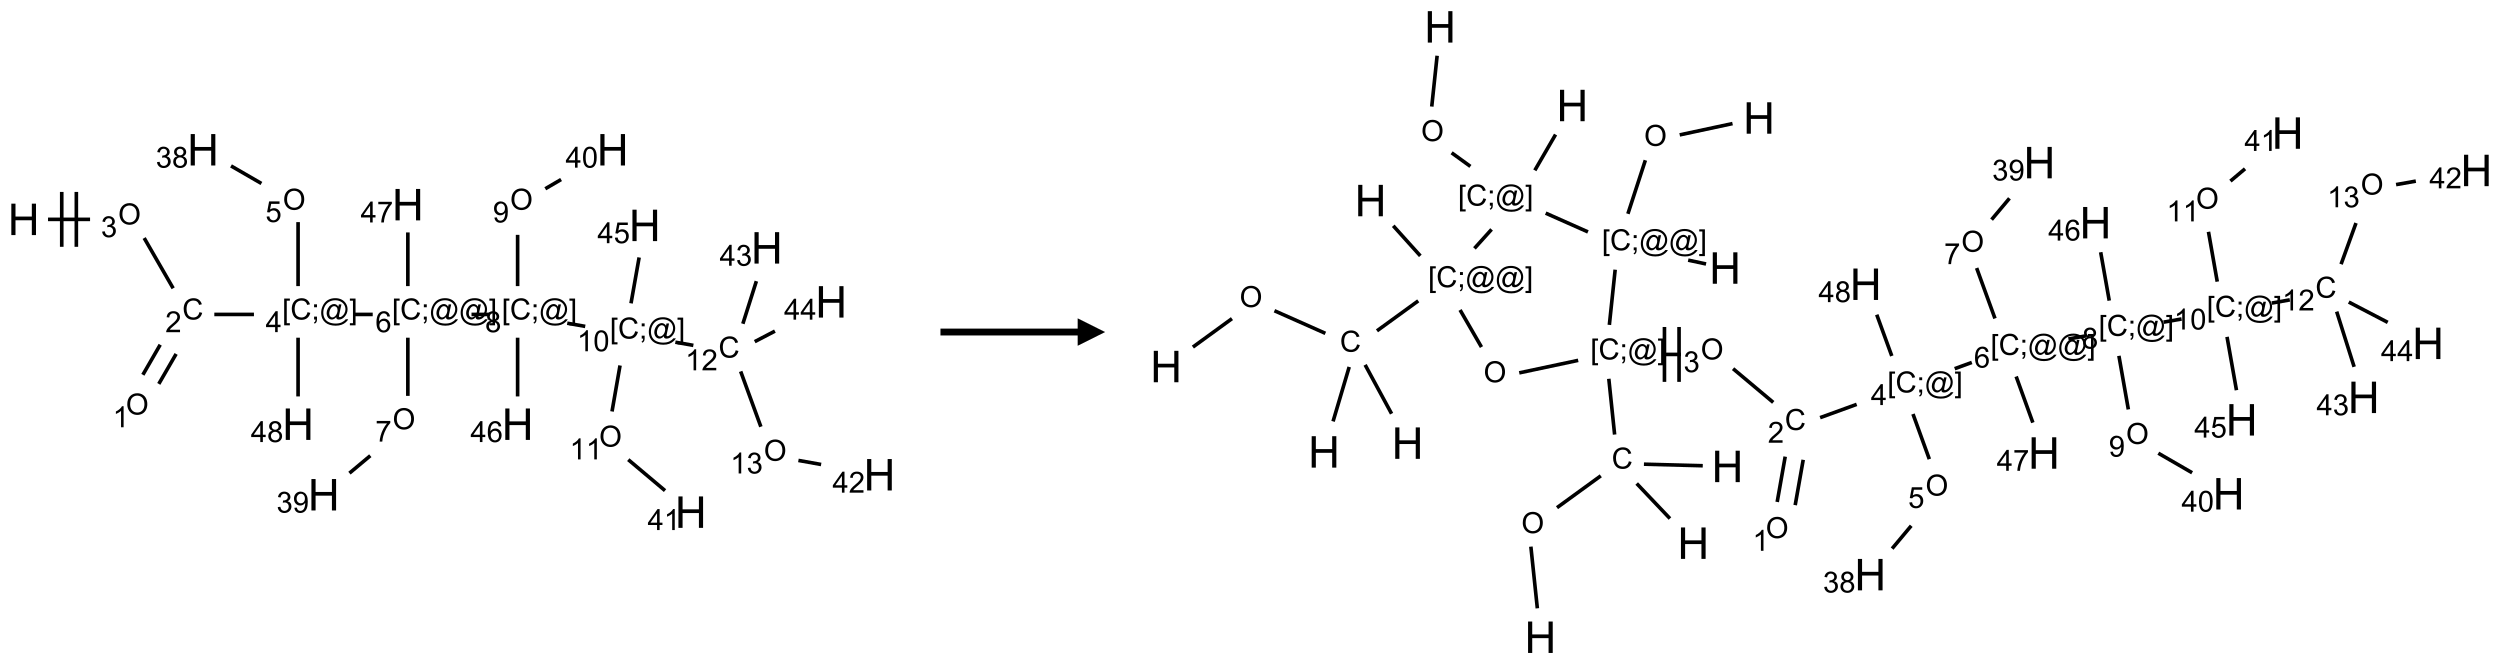 <?xml version="1.0" encoding="UTF-8"?>
<svg xmlns="http://www.w3.org/2000/svg" xmlns:xlink="http://www.w3.org/1999/xlink" width="911" height="242" viewBox="0 0 911 242">
<defs>
<g>
<g id="glyph-0-0">
<path d="M 2 0 L 2 -10 L 10 -10 L 10 0 Z M 2.25 -0.25 L 9.75 -0.25 L 9.75 -9.75 L 2.25 -9.75 Z M 2.25 -0.25 "/>
</g>
<g id="glyph-0-1">
<path d="M 1.281 0 L 1.281 -11.453 L 2.797 -11.453 L 2.797 -6.75 L 8.75 -6.75 L 8.75 -11.453 L 10.266 -11.453 L 10.266 0 L 8.75 0 L 8.75 -5.398 L 2.797 -5.398 L 2.797 0 Z M 1.281 0 "/>
</g>
<g id="glyph-1-0">
<path d="M 1.332 0 L 1.332 -6.668 L 6.668 -6.668 L 6.668 0 Z M 1.5 -0.168 L 6.5 -0.168 L 6.5 -6.5 L 1.5 -6.5 Z M 1.5 -0.168 "/>
</g>
<g id="glyph-1-1">
<path d="M 0.516 -3.719 C 0.516 -4.984 0.855 -5.977 1.535 -6.695 C 2.215 -7.414 3.094 -7.77 4.172 -7.77 C 4.875 -7.77 5.512 -7.602 6.078 -7.266 C 6.645 -6.93 7.074 -6.461 7.371 -5.855 C 7.668 -5.254 7.816 -4.57 7.816 -3.809 C 7.816 -3.035 7.66 -2.34 7.348 -1.73 C 7.035 -1.117 6.594 -0.656 6.02 -0.34 C 5.449 -0.027 4.828 0.129 4.168 0.129 C 3.449 0.129 2.805 -0.043 2.238 -0.391 C 1.672 -0.738 1.246 -1.211 0.953 -1.812 C 0.66 -2.414 0.516 -3.047 0.516 -3.719 Z M 1.559 -3.703 C 1.559 -2.781 1.805 -2.059 2.301 -1.527 C 2.793 -1 3.414 -0.734 4.16 -0.734 C 4.922 -0.734 5.547 -1 6.039 -1.535 C 6.531 -2.07 6.777 -2.828 6.777 -3.812 C 6.777 -4.434 6.672 -4.977 6.461 -5.441 C 6.25 -5.902 5.945 -6.262 5.539 -6.52 C 5.133 -6.773 4.68 -6.902 4.176 -6.902 C 3.461 -6.902 2.848 -6.656 2.332 -6.164 C 1.816 -5.672 1.559 -4.852 1.559 -3.703 Z M 1.559 -3.703 "/>
</g>
<g id="glyph-1-2">
<path d="M 0.449 -2.016 L 1.387 -2.141 C 1.492 -1.609 1.676 -1.227 1.934 -0.992 C 2.191 -0.758 2.508 -0.641 2.879 -0.641 C 3.32 -0.641 3.695 -0.793 3.996 -1.098 C 4.301 -1.402 4.453 -1.781 4.453 -2.234 C 4.453 -2.664 4.312 -3.02 4.031 -3.301 C 3.75 -3.578 3.391 -3.719 2.957 -3.719 C 2.781 -3.719 2.562 -3.684 2.297 -3.613 L 2.402 -4.438 C 2.465 -4.43 2.516 -4.426 2.551 -4.426 C 2.949 -4.426 3.312 -4.531 3.629 -4.738 C 3.949 -4.949 4.109 -5.27 4.109 -5.703 C 4.109 -6.047 3.992 -6.332 3.762 -6.559 C 3.527 -6.785 3.227 -6.895 2.859 -6.895 C 2.496 -6.895 2.191 -6.781 1.949 -6.551 C 1.707 -6.324 1.547 -5.98 1.48 -5.52 L 0.543 -5.688 C 0.656 -6.316 0.918 -6.805 1.324 -7.148 C 1.73 -7.492 2.234 -7.668 2.84 -7.668 C 3.254 -7.668 3.641 -7.578 3.988 -7.398 C 4.34 -7.219 4.609 -6.977 4.793 -6.668 C 4.98 -6.359 5.074 -6.031 5.074 -5.684 C 5.074 -5.352 4.984 -5.051 4.809 -4.781 C 4.629 -4.512 4.367 -4.297 4.02 -4.137 C 4.473 -4.031 4.824 -3.816 5.074 -3.488 C 5.324 -3.16 5.449 -2.75 5.449 -2.254 C 5.449 -1.59 5.203 -1.023 4.719 -0.559 C 4.234 -0.098 3.617 0.137 2.875 0.137 C 2.203 0.137 1.648 -0.062 1.207 -0.465 C 0.762 -0.863 0.512 -1.379 0.449 -2.016 Z M 0.449 -2.016 "/>
</g>
<g id="glyph-1-3">
<path d="M 6.27 -2.676 L 7.281 -2.422 C 7.07 -1.594 6.688 -0.961 6.137 -0.523 C 5.586 -0.086 4.914 0.129 4.121 0.129 C 3.297 0.129 2.629 -0.039 2.113 -0.371 C 1.598 -0.707 1.203 -1.191 0.934 -1.828 C 0.664 -2.465 0.531 -3.145 0.531 -3.875 C 0.531 -4.672 0.684 -5.363 0.988 -5.957 C 1.293 -6.547 1.723 -6.996 2.285 -7.305 C 2.844 -7.613 3.461 -7.766 4.137 -7.766 C 4.898 -7.766 5.543 -7.57 6.062 -7.184 C 6.582 -6.793 6.945 -6.246 7.152 -5.543 L 6.156 -5.309 C 5.98 -5.863 5.723 -6.266 5.387 -6.52 C 5.051 -6.773 4.625 -6.902 4.113 -6.902 C 3.527 -6.902 3.039 -6.762 2.645 -6.48 C 2.25 -6.199 1.973 -5.82 1.812 -5.348 C 1.652 -4.871 1.574 -4.383 1.574 -3.879 C 1.574 -3.23 1.668 -2.664 1.855 -2.18 C 2.047 -1.695 2.34 -1.332 2.738 -1.094 C 3.137 -0.855 3.57 -0.734 4.035 -0.734 C 4.602 -0.734 5.082 -0.898 5.473 -1.223 C 5.867 -1.551 6.133 -2.035 6.27 -2.676 Z M 6.27 -2.676 "/>
</g>
<g id="glyph-1-4">
<path d="M 5.371 -0.902 L 5.371 0 L 0.324 0 C 0.316 -0.227 0.352 -0.441 0.434 -0.652 C 0.562 -0.996 0.766 -1.332 1.051 -1.668 C 1.332 -2 1.742 -2.387 2.277 -2.824 C 3.105 -3.504 3.668 -4.043 3.957 -4.441 C 4.25 -4.84 4.395 -5.215 4.395 -5.566 C 4.395 -5.938 4.262 -6.254 3.996 -6.508 C 3.73 -6.762 3.387 -6.891 2.957 -6.891 C 2.508 -6.891 2.145 -6.754 1.875 -6.484 C 1.605 -6.215 1.469 -5.84 1.465 -5.359 L 0.5 -5.457 C 0.566 -6.176 0.812 -6.727 1.246 -7.102 C 1.676 -7.477 2.254 -7.668 2.98 -7.668 C 3.711 -7.668 4.293 -7.465 4.719 -7.059 C 5.145 -6.652 5.359 -6.148 5.359 -5.547 C 5.359 -5.242 5.297 -4.941 5.172 -4.645 C 5.047 -4.352 4.84 -4.039 4.551 -3.715 C 4.262 -3.387 3.777 -2.938 3.105 -2.371 C 2.543 -1.898 2.18 -1.578 2.02 -1.41 C 1.859 -1.242 1.73 -1.07 1.625 -0.902 Z M 5.371 -0.902 "/>
</g>
<g id="glyph-1-5">
<path d="M 3.973 0 L 3.035 0 L 3.035 -5.973 C 2.809 -5.758 2.516 -5.543 2.148 -5.328 C 1.781 -5.113 1.453 -4.953 1.16 -4.844 L 1.16 -5.75 C 1.684 -5.996 2.145 -6.297 2.535 -6.645 C 2.93 -6.996 3.207 -7.336 3.371 -7.668 L 3.973 -7.668 Z M 3.973 0 "/>
</g>
<g id="glyph-1-6">
<path d="M 0.723 2.121 L 0.723 -7.637 L 2.793 -7.637 L 2.793 -6.859 L 1.66 -6.859 L 1.66 1.344 L 2.793 1.344 L 2.793 2.121 Z M 0.723 2.121 "/>
</g>
<g id="glyph-1-7">
<path d="M 0.949 -4.465 L 0.949 -5.531 L 2.016 -5.531 L 2.016 -4.465 Z M 0.949 0 L 0.949 -1.066 L 2.016 -1.066 L 2.016 0 C 2.016 0.391 1.945 0.711 1.809 0.949 C 1.668 1.191 1.449 1.379 1.145 1.512 L 0.887 1.109 C 1.082 1.023 1.23 0.895 1.324 0.727 C 1.418 0.559 1.469 0.316 1.48 0 Z M 0.949 0 "/>
</g>
<g id="glyph-1-8">
<path d="M 6.047 -0.848 C 5.82 -0.59 5.57 -0.379 5.289 -0.223 C 5.008 -0.062 4.73 0.016 4.449 0.016 C 4.141 0.016 3.84 -0.074 3.547 -0.254 C 3.254 -0.434 3.02 -0.715 2.836 -1.09 C 2.652 -1.465 2.562 -1.875 2.562 -2.324 C 2.562 -2.875 2.703 -3.43 2.988 -3.98 C 3.27 -4.535 3.621 -4.953 4.043 -5.23 C 4.461 -5.508 4.871 -5.645 5.266 -5.645 C 5.566 -5.645 5.855 -5.566 6.129 -5.41 C 6.402 -5.25 6.641 -5.012 6.84 -4.688 L 7.016 -5.496 L 7.949 -5.496 L 7.199 -2 C 7.094 -1.516 7.043 -1.246 7.043 -1.191 C 7.043 -1.098 7.078 -1.02 7.148 -0.949 C 7.219 -0.883 7.305 -0.848 7.406 -0.848 C 7.59 -0.848 7.832 -0.953 8.129 -1.168 C 8.527 -1.445 8.84 -1.816 9.07 -2.285 C 9.301 -2.75 9.418 -3.234 9.418 -3.73 C 9.418 -4.309 9.27 -4.852 8.973 -5.355 C 8.676 -5.859 8.23 -6.262 7.645 -6.562 C 7.055 -6.863 6.406 -7.016 5.691 -7.016 C 4.879 -7.016 4.137 -6.824 3.465 -6.445 C 2.793 -6.066 2.273 -5.52 1.902 -4.809 C 1.535 -4.098 1.348 -3.34 1.348 -2.527 C 1.348 -1.676 1.535 -0.941 1.902 -0.328 C 2.273 0.285 2.809 0.742 3.508 1.035 C 4.207 1.328 4.984 1.473 5.832 1.473 C 6.742 1.473 7.504 1.32 8.121 1.016 C 8.734 0.711 9.195 0.34 9.5 -0.098 L 10.441 -0.098 C 10.266 0.266 9.961 0.637 9.531 1.016 C 9.102 1.395 8.59 1.695 7.996 1.914 C 7.402 2.133 6.688 2.246 5.848 2.246 C 5.078 2.246 4.367 2.145 3.715 1.949 C 3.066 1.75 2.512 1.453 2.051 1.055 C 1.594 0.656 1.25 0.199 1.016 -0.316 C 0.723 -0.973 0.578 -1.684 0.578 -2.441 C 0.578 -3.289 0.75 -4.098 1.098 -4.863 C 1.523 -5.805 2.125 -6.527 2.902 -7.027 C 3.684 -7.527 4.629 -7.777 5.738 -7.777 C 6.602 -7.777 7.375 -7.602 8.059 -7.246 C 8.746 -6.895 9.285 -6.371 9.684 -5.672 C 10.02 -5.07 10.188 -4.418 10.188 -3.715 C 10.188 -2.707 9.832 -1.812 9.125 -1.031 C 8.492 -0.328 7.801 0.02 7.051 0.02 C 6.812 0.02 6.617 -0.016 6.473 -0.09 C 6.324 -0.16 6.215 -0.266 6.145 -0.402 C 6.102 -0.488 6.066 -0.637 6.047 -0.848 Z M 3.527 -2.262 C 3.527 -1.785 3.641 -1.414 3.863 -1.152 C 4.09 -0.887 4.348 -0.754 4.641 -0.754 C 4.836 -0.754 5.039 -0.812 5.254 -0.93 C 5.469 -1.047 5.676 -1.219 5.871 -1.449 C 6.066 -1.676 6.23 -1.969 6.355 -2.32 C 6.48 -2.672 6.543 -3.027 6.543 -3.379 C 6.543 -3.852 6.426 -4.219 6.191 -4.48 C 5.957 -4.738 5.672 -4.871 5.332 -4.871 C 5.109 -4.871 4.902 -4.812 4.707 -4.699 C 4.512 -4.586 4.32 -4.406 4.137 -4.156 C 3.953 -3.906 3.805 -3.602 3.691 -3.246 C 3.582 -2.887 3.527 -2.559 3.527 -2.262 Z M 3.527 -2.262 "/>
</g>
<g id="glyph-1-9">
<path d="M 2.27 2.121 L 0.203 2.121 L 0.203 1.344 L 1.332 1.344 L 1.332 -6.859 L 0.203 -6.859 L 0.203 -7.637 L 2.27 -7.637 Z M 2.27 2.121 "/>
</g>
<g id="glyph-1-10">
<path d="M 3.449 0 L 3.449 -1.828 L 0.137 -1.828 L 0.137 -2.688 L 3.621 -7.637 L 4.387 -7.637 L 4.387 -2.688 L 5.418 -2.688 L 5.418 -1.828 L 4.387 -1.828 L 4.387 0 Z M 3.449 -2.688 L 3.449 -6.129 L 1.059 -2.688 Z M 3.449 -2.688 "/>
</g>
<g id="glyph-1-11">
<path d="M 0.441 -2 L 1.426 -2.082 C 1.5 -1.605 1.668 -1.242 1.934 -1.004 C 2.199 -0.762 2.52 -0.641 2.895 -0.641 C 3.348 -0.641 3.73 -0.812 4.043 -1.152 C 4.355 -1.492 4.512 -1.941 4.512 -2.504 C 4.512 -3.039 4.359 -3.461 4.059 -3.77 C 3.758 -4.078 3.367 -4.234 2.879 -4.234 C 2.578 -4.234 2.305 -4.164 2.062 -4.027 C 1.82 -3.891 1.629 -3.715 1.488 -3.496 L 0.609 -3.609 L 1.348 -7.531 L 5.145 -7.531 L 5.145 -6.637 L 2.098 -6.637 L 1.688 -4.582 C 2.145 -4.902 2.625 -5.062 3.129 -5.062 C 3.797 -5.062 4.359 -4.832 4.816 -4.371 C 5.277 -3.91 5.504 -3.312 5.504 -2.59 C 5.504 -1.898 5.305 -1.301 4.902 -0.797 C 4.41 -0.18 3.742 0.129 2.895 0.129 C 2.199 0.129 1.633 -0.062 1.195 -0.453 C 0.758 -0.844 0.504 -1.359 0.441 -2 Z M 0.441 -2 "/>
</g>
<g id="glyph-1-12">
<path d="M 1.887 -4.141 C 1.496 -4.281 1.207 -4.484 1.02 -4.75 C 0.832 -5.016 0.738 -5.328 0.738 -5.699 C 0.738 -6.254 0.938 -6.719 1.34 -7.098 C 1.738 -7.477 2.27 -7.668 2.934 -7.668 C 3.598 -7.668 4.137 -7.473 4.543 -7.086 C 4.949 -6.699 5.152 -6.227 5.152 -5.672 C 5.152 -5.316 5.059 -5.008 4.871 -4.746 C 4.688 -4.484 4.406 -4.281 4.027 -4.141 C 4.496 -3.988 4.852 -3.742 5.098 -3.402 C 5.34 -3.062 5.465 -2.656 5.465 -2.184 C 5.465 -1.531 5.234 -0.98 4.77 -0.535 C 4.309 -0.09 3.703 0.129 2.949 0.129 C 2.195 0.129 1.586 -0.094 1.125 -0.539 C 0.664 -0.984 0.434 -1.543 0.434 -2.207 C 0.434 -2.703 0.559 -3.121 0.809 -3.457 C 1.062 -3.793 1.422 -4.02 1.887 -4.141 Z M 1.699 -5.73 C 1.699 -5.367 1.812 -5.074 2.047 -4.844 C 2.281 -4.613 2.582 -4.5 2.953 -4.5 C 3.312 -4.5 3.609 -4.613 3.84 -4.84 C 4.07 -5.066 4.188 -5.348 4.188 -5.676 C 4.188 -6.02 4.07 -6.309 3.832 -6.543 C 3.594 -6.777 3.297 -6.895 2.941 -6.895 C 2.586 -6.895 2.289 -6.781 2.051 -6.551 C 1.816 -6.324 1.699 -6.047 1.699 -5.73 Z M 1.395 -2.203 C 1.395 -1.938 1.461 -1.676 1.586 -1.426 C 1.711 -1.176 1.902 -0.984 2.152 -0.848 C 2.402 -0.711 2.672 -0.641 2.957 -0.641 C 3.406 -0.641 3.777 -0.785 4.066 -1.074 C 4.359 -1.363 4.504 -1.727 4.504 -2.172 C 4.504 -2.625 4.355 -2.996 4.055 -3.293 C 3.754 -3.586 3.379 -3.734 2.926 -3.734 C 2.484 -3.734 2.121 -3.59 1.832 -3.297 C 1.543 -3.004 1.395 -2.641 1.395 -2.203 Z M 1.395 -2.203 "/>
</g>
<g id="glyph-1-13">
<path d="M 5.309 -5.766 L 4.375 -5.691 C 4.293 -6.059 4.172 -6.328 4.02 -6.496 C 3.766 -6.762 3.453 -6.895 3.082 -6.895 C 2.785 -6.895 2.523 -6.812 2.297 -6.645 C 2 -6.43 1.77 -6.117 1.598 -5.703 C 1.43 -5.289 1.34 -4.703 1.332 -3.938 C 1.559 -4.281 1.836 -4.535 2.16 -4.703 C 2.488 -4.871 2.828 -4.953 3.188 -4.953 C 3.812 -4.953 4.344 -4.723 4.785 -4.262 C 5.223 -3.801 5.441 -3.207 5.441 -2.48 C 5.441 -2 5.34 -1.555 5.133 -1.145 C 4.926 -0.73 4.641 -0.418 4.281 -0.199 C 3.922 0.02 3.512 0.129 3.051 0.129 C 2.27 0.129 1.633 -0.156 1.141 -0.73 C 0.648 -1.305 0.402 -2.254 0.402 -3.574 C 0.402 -5.051 0.672 -6.121 1.219 -6.793 C 1.695 -7.375 2.336 -7.668 3.141 -7.668 C 3.742 -7.668 4.234 -7.5 4.617 -7.16 C 5 -6.824 5.23 -6.359 5.309 -5.766 Z M 1.48 -2.473 C 1.48 -2.152 1.547 -1.844 1.684 -1.547 C 1.82 -1.25 2.016 -1.027 2.262 -0.871 C 2.508 -0.719 2.766 -0.641 3.035 -0.641 C 3.434 -0.641 3.773 -0.801 4.059 -1.121 C 4.344 -1.441 4.484 -1.875 4.484 -2.422 C 4.484 -2.949 4.344 -3.367 4.062 -3.668 C 3.781 -3.973 3.426 -4.125 3 -4.125 C 2.578 -4.125 2.219 -3.973 1.922 -3.668 C 1.625 -3.363 1.48 -2.969 1.48 -2.473 Z M 1.48 -2.473 "/>
</g>
<g id="glyph-1-14">
<path d="M 0.504 -6.637 L 0.504 -7.535 L 5.449 -7.535 L 5.449 -6.809 C 4.961 -6.289 4.48 -5.602 4.004 -4.746 C 3.527 -3.887 3.156 -3.004 2.895 -2.098 C 2.707 -1.461 2.59 -0.762 2.535 0 L 1.574 0 C 1.582 -0.602 1.703 -1.328 1.926 -2.176 C 2.152 -3.027 2.477 -3.848 2.898 -4.637 C 3.32 -5.426 3.77 -6.094 4.246 -6.637 Z M 0.504 -6.637 "/>
</g>
<g id="glyph-1-15">
<path d="M 0.582 -1.766 L 1.484 -1.848 C 1.562 -1.426 1.707 -1.117 1.922 -0.926 C 2.137 -0.734 2.414 -0.641 2.75 -0.641 C 3.039 -0.641 3.289 -0.707 3.508 -0.84 C 3.727 -0.973 3.902 -1.148 4.043 -1.367 C 4.18 -1.586 4.297 -1.887 4.391 -2.262 C 4.484 -2.637 4.531 -3.016 4.531 -3.406 C 4.531 -3.449 4.531 -3.512 4.527 -3.594 C 4.34 -3.297 4.082 -3.055 3.758 -2.867 C 3.434 -2.68 3.082 -2.59 2.703 -2.59 C 2.07 -2.59 1.535 -2.816 1.098 -3.277 C 0.66 -3.734 0.441 -4.34 0.441 -5.09 C 0.441 -5.863 0.672 -6.484 1.129 -6.957 C 1.586 -7.43 2.156 -7.668 2.844 -7.668 C 3.34 -7.668 3.793 -7.531 4.207 -7.266 C 4.617 -7 4.93 -6.617 5.145 -6.121 C 5.355 -5.629 5.465 -4.91 5.465 -3.973 C 5.465 -2.996 5.359 -2.223 5.145 -1.645 C 4.934 -1.066 4.617 -0.625 4.199 -0.324 C 3.781 -0.02 3.293 0.129 2.73 0.129 C 2.133 0.129 1.645 -0.035 1.266 -0.367 C 0.887 -0.699 0.66 -1.164 0.582 -1.766 Z M 4.422 -5.137 C 4.422 -5.676 4.277 -6.102 3.992 -6.418 C 3.707 -6.734 3.359 -6.891 2.957 -6.891 C 2.543 -6.891 2.18 -6.719 1.871 -6.379 C 1.562 -6.039 1.406 -5.598 1.406 -5.059 C 1.406 -4.57 1.555 -4.176 1.848 -3.871 C 2.141 -3.566 2.5 -3.418 2.934 -3.418 C 3.367 -3.418 3.723 -3.57 4.004 -3.871 C 4.281 -4.176 4.422 -4.598 4.422 -5.137 Z M 4.422 -5.137 "/>
</g>
<g id="glyph-1-16">
<path d="M 0.441 -3.766 C 0.441 -4.668 0.535 -5.395 0.723 -5.945 C 0.906 -6.496 1.184 -6.922 1.551 -7.219 C 1.918 -7.516 2.375 -7.668 2.934 -7.668 C 3.344 -7.668 3.703 -7.586 4.012 -7.418 C 4.32 -7.254 4.574 -7.016 4.777 -6.707 C 4.977 -6.395 5.137 -6.016 5.25 -5.57 C 5.363 -5.125 5.422 -4.523 5.422 -3.766 C 5.422 -2.871 5.328 -2.148 5.145 -1.598 C 4.961 -1.047 4.688 -0.621 4.32 -0.32 C 3.953 -0.02 3.492 0.129 2.934 0.129 C 2.195 0.129 1.617 -0.133 1.199 -0.66 C 0.695 -1.297 0.441 -2.332 0.441 -3.766 Z M 1.406 -3.766 C 1.406 -2.512 1.555 -1.68 1.848 -1.262 C 2.141 -0.848 2.5 -0.641 2.934 -0.641 C 3.363 -0.641 3.727 -0.848 4.02 -1.266 C 4.312 -1.684 4.457 -2.516 4.457 -3.766 C 4.457 -5.023 4.312 -5.859 4.02 -6.27 C 3.727 -6.684 3.359 -6.891 2.922 -6.891 C 2.492 -6.891 2.148 -6.707 1.891 -6.344 C 1.566 -5.879 1.406 -5.02 1.406 -3.766 Z M 1.406 -3.766 "/>
</g>
</g>
</defs>
<path fill="none" stroke-width="0.033" stroke-linecap="butt" stroke-linejoin="miter" stroke="rgb(0%, 0%, 0%)" stroke-opacity="1" stroke-miterlimit="10" d="M 0.222 0.634 L 0.605 0.634 " transform="matrix(40, 0, 0, 40, 8.619, 54.578)"/>
<path fill="none" stroke-width="0.033" stroke-linecap="butt" stroke-linejoin="miter" stroke="rgb(0%, 0%, 0%)" stroke-opacity="1" stroke-miterlimit="10" d="M 0.48 0.884 L 0.48 0.384 " transform="matrix(40, 0, 0, 40, 8.619, 54.578)"/>
<path fill="none" stroke-width="0.033" stroke-linecap="butt" stroke-linejoin="miter" stroke="rgb(0%, 0%, 0%)" stroke-opacity="1" stroke-miterlimit="10" d="M 0.347 0.884 L 0.347 0.384 " transform="matrix(40, 0, 0, 40, 8.619, 54.578)"/>
<path fill="none" stroke-width="0.033" stroke-linecap="butt" stroke-linejoin="miter" stroke="rgb(0%, 0%, 0%)" stroke-opacity="1" stroke-miterlimit="10" d="M 1.098 0.804 L 1.362 1.262 " transform="matrix(40, 0, 0, 40, 8.619, 54.578)"/>
<path fill="none" stroke-width="0.033" stroke-linecap="butt" stroke-linejoin="miter" stroke="rgb(0%, 0%, 0%)" stroke-opacity="1" stroke-miterlimit="10" d="M 1.244 1.776 L 1.086 2.05 " transform="matrix(40, 0, 0, 40, 8.619, 54.578)"/>
<path fill="none" stroke-width="0.033" stroke-linecap="butt" stroke-linejoin="miter" stroke="rgb(0%, 0%, 0%)" stroke-opacity="1" stroke-miterlimit="10" d="M 1.389 1.86 L 1.231 2.133 " transform="matrix(40, 0, 0, 40, 8.619, 54.578)"/>
<path fill="none" stroke-width="0.033" stroke-linecap="butt" stroke-linejoin="miter" stroke="rgb(0%, 0%, 0%)" stroke-opacity="1" stroke-miterlimit="10" d="M 1.737 1.5 L 2.098 1.5 " transform="matrix(40, 0, 0, 40, 8.619, 54.578)"/>
<path fill="none" stroke-width="0.033" stroke-linecap="butt" stroke-linejoin="miter" stroke="rgb(0%, 0%, 0%)" stroke-opacity="1" stroke-miterlimit="10" d="M 2.5 1.242 L 2.5 0.659 " transform="matrix(40, 0, 0, 40, 8.619, 54.578)"/>
<path fill="none" stroke-width="0.033" stroke-linecap="butt" stroke-linejoin="miter" stroke="rgb(0%, 0%, 0%)" stroke-opacity="1" stroke-miterlimit="10" d="M 2.166 0.307 L 1.889 0.147 " transform="matrix(40, 0, 0, 40, 8.619, 54.578)"/>
<path fill="none" stroke-width="0.033" stroke-linecap="butt" stroke-linejoin="miter" stroke="rgb(0%, 0%, 0%)" stroke-opacity="1" stroke-miterlimit="10" d="M 3.013 1.5 L 3.18 1.5 " transform="matrix(40, 0, 0, 40, 8.619, 54.578)"/>
<path fill="none" stroke-width="0.033" stroke-linecap="butt" stroke-linejoin="miter" stroke="rgb(0%, 0%, 0%)" stroke-opacity="1" stroke-miterlimit="10" d="M 3.5 1.712 L 3.5 2.242 " transform="matrix(40, 0, 0, 40, 8.619, 54.578)"/>
<path fill="none" stroke-width="0.033" stroke-linecap="butt" stroke-linejoin="miter" stroke="rgb(0%, 0%, 0%)" stroke-opacity="1" stroke-miterlimit="10" d="M 3.158 2.787 L 2.968 2.946 " transform="matrix(40, 0, 0, 40, 8.619, 54.578)"/>
<path fill="none" stroke-width="0.033" stroke-linecap="butt" stroke-linejoin="miter" stroke="rgb(0%, 0%, 0%)" stroke-opacity="1" stroke-miterlimit="10" d="M 4.08 1.5 L 4.246 1.5 " transform="matrix(40, 0, 0, 40, 8.619, 54.578)"/>
<path fill="none" stroke-width="0.033" stroke-linecap="butt" stroke-linejoin="miter" stroke="rgb(0%, 0%, 0%)" stroke-opacity="1" stroke-miterlimit="10" d="M 4.5 1.242 L 4.5 0.775 " transform="matrix(40, 0, 0, 40, 8.619, 54.578)"/>
<path fill="none" stroke-width="0.033" stroke-linecap="butt" stroke-linejoin="miter" stroke="rgb(0%, 0%, 0%)" stroke-opacity="1" stroke-miterlimit="10" d="M 4.752 0.355 L 4.896 0.271 " transform="matrix(40, 0, 0, 40, 8.619, 54.578)"/>
<path fill="none" stroke-width="0.033" stroke-linecap="butt" stroke-linejoin="miter" stroke="rgb(0%, 0%, 0%)" stroke-opacity="1" stroke-miterlimit="10" d="M 4.952 1.58 L 5.116 1.609 " transform="matrix(40, 0, 0, 40, 8.619, 54.578)"/>
<path fill="none" stroke-width="0.033" stroke-linecap="butt" stroke-linejoin="miter" stroke="rgb(0%, 0%, 0%)" stroke-opacity="1" stroke-miterlimit="10" d="M 5.433 1.965 L 5.36 2.384 " transform="matrix(40, 0, 0, 40, 8.619, 54.578)"/>
<path fill="none" stroke-width="0.033" stroke-linecap="butt" stroke-linejoin="miter" stroke="rgb(0%, 0%, 0%)" stroke-opacity="1" stroke-miterlimit="10" d="M 5.508 2.823 L 5.843 3.105 " transform="matrix(40, 0, 0, 40, 8.619, 54.578)"/>
<path fill="none" stroke-width="0.033" stroke-linecap="butt" stroke-linejoin="miter" stroke="rgb(0%, 0%, 0%)" stroke-opacity="1" stroke-miterlimit="10" d="M 5.937 1.753 L 6.101 1.782 " transform="matrix(40, 0, 0, 40, 8.619, 54.578)"/>
<path fill="none" stroke-width="0.033" stroke-linecap="butt" stroke-linejoin="miter" stroke="rgb(0%, 0%, 0%)" stroke-opacity="1" stroke-miterlimit="10" d="M 6.532 2.019 L 6.716 2.523 " transform="matrix(40, 0, 0, 40, 8.619, 54.578)"/>
<path fill="none" stroke-width="0.033" stroke-linecap="butt" stroke-linejoin="miter" stroke="rgb(0%, 0%, 0%)" stroke-opacity="1" stroke-miterlimit="10" d="M 7.058 2.83 L 7.265 2.867 " transform="matrix(40, 0, 0, 40, 8.619, 54.578)"/>
<path fill="none" stroke-width="0.033" stroke-linecap="butt" stroke-linejoin="miter" stroke="rgb(0%, 0%, 0%)" stroke-opacity="1" stroke-miterlimit="10" d="M 6.552 1.585 L 6.675 1.197 " transform="matrix(40, 0, 0, 40, 8.619, 54.578)"/>
<path fill="none" stroke-width="0.033" stroke-linecap="butt" stroke-linejoin="miter" stroke="rgb(0%, 0%, 0%)" stroke-opacity="1" stroke-miterlimit="10" d="M 6.66 1.748 L 6.844 1.652 " transform="matrix(40, 0, 0, 40, 8.619, 54.578)"/>
<path fill="none" stroke-width="0.033" stroke-linecap="butt" stroke-linejoin="miter" stroke="rgb(0%, 0%, 0%)" stroke-opacity="1" stroke-miterlimit="10" d="M 5.533 1.399 L 5.607 0.981 " transform="matrix(40, 0, 0, 40, 8.619, 54.578)"/>
<path fill="none" stroke-width="0.033" stroke-linecap="butt" stroke-linejoin="miter" stroke="rgb(0%, 0%, 0%)" stroke-opacity="1" stroke-miterlimit="10" d="M 4.5 1.712 L 4.5 2.247 " transform="matrix(40, 0, 0, 40, 8.619, 54.578)"/>
<path fill="none" stroke-width="0.033" stroke-linecap="butt" stroke-linejoin="miter" stroke="rgb(0%, 0%, 0%)" stroke-opacity="1" stroke-miterlimit="10" d="M 3.5 1.242 L 3.5 0.753 " transform="matrix(40, 0, 0, 40, 8.619, 54.578)"/>
<path fill="none" stroke-width="0.033" stroke-linecap="butt" stroke-linejoin="miter" stroke="rgb(0%, 0%, 0%)" stroke-opacity="1" stroke-miterlimit="10" d="M 2.5 1.712 L 2.5 2.247 " transform="matrix(40, 0, 0, 40, 8.619, 54.578)"/>
<g fill="rgb(0%, 0%, 0%)" fill-opacity="1">
<use xlink:href="#glyph-0-1" x="2.848" y="85.664"/>
</g>
<g fill="rgb(0%, 0%, 0%)" fill-opacity="1">
<use xlink:href="#glyph-1-1" x="43.043" y="81.785"/>
</g>
<g fill="rgb(0%, 0%, 0%)" fill-opacity="1">
<use xlink:href="#glyph-1-2" x="36.773" y="86.418"/>
</g>
<g fill="rgb(0%, 0%, 0%)" fill-opacity="1">
<use xlink:href="#glyph-1-3" x="66.402" y="116.422"/>
</g>
<g fill="rgb(0%, 0%, 0%)" fill-opacity="1">
<use xlink:href="#glyph-1-4" x="60.23" y="121.059"/>
</g>
<g fill="rgb(0%, 0%, 0%)" fill-opacity="1">
<use xlink:href="#glyph-1-1" x="45.863" y="151.066"/>
</g>
<g fill="rgb(0%, 0%, 0%)" fill-opacity="1">
<use xlink:href="#glyph-1-5" x="41.07" y="155.699"/>
</g>
<g fill="rgb(0%, 0%, 0%)" fill-opacity="1">
<use xlink:href="#glyph-1-6" x="102.832" y="116.43"/>
<use xlink:href="#glyph-1-3" x="105.796" y="116.43"/>
<use xlink:href="#glyph-1-7" x="113.499" y="116.43"/>
<use xlink:href="#glyph-1-8" x="116.462" y="116.43"/>
<use xlink:href="#glyph-1-9" x="127.29" y="116.43"/>
</g>
<g fill="rgb(0%, 0%, 0%)" fill-opacity="1">
<use xlink:href="#glyph-1-10" x="96.805" y="121.027"/>
</g>
<g fill="rgb(0%, 0%, 0%)" fill-opacity="1">
<use xlink:href="#glyph-1-1" x="103.043" y="76.426"/>
</g>
<g fill="rgb(0%, 0%, 0%)" fill-opacity="1">
<use xlink:href="#glyph-1-11" x="96.715" y="80.926"/>
</g>
<g fill="rgb(0%, 0%, 0%)" fill-opacity="1">
<use xlink:href="#glyph-0-1" x="68.207" y="60.305"/>
</g>
<g fill="rgb(0%, 0%, 0%)" fill-opacity="1">
<use xlink:href="#glyph-1-2" x="56.758" y="61.098"/>
<use xlink:href="#glyph-1-12" x="62.69" y="61.098"/>
</g>
<g fill="rgb(0%, 0%, 0%)" fill-opacity="1">
<use xlink:href="#glyph-1-6" x="142.832" y="116.43"/>
<use xlink:href="#glyph-1-3" x="145.796" y="116.43"/>
<use xlink:href="#glyph-1-7" x="153.499" y="116.43"/>
<use xlink:href="#glyph-1-8" x="156.462" y="116.43"/>
<use xlink:href="#glyph-1-8" x="167.29" y="116.43"/>
<use xlink:href="#glyph-1-9" x="178.118" y="116.43"/>
</g>
<g fill="rgb(0%, 0%, 0%)" fill-opacity="1">
<use xlink:href="#glyph-1-13" x="136.781" y="121.059"/>
</g>
<g fill="rgb(0%, 0%, 0%)" fill-opacity="1">
<use xlink:href="#glyph-1-1" x="143.043" y="156.426"/>
</g>
<g fill="rgb(0%, 0%, 0%)" fill-opacity="1">
<use xlink:href="#glyph-1-14" x="136.773" y="160.93"/>
</g>
<g fill="rgb(0%, 0%, 0%)" fill-opacity="1">
<use xlink:href="#glyph-0-1" x="112.203" y="186.016"/>
</g>
<g fill="rgb(0%, 0%, 0%)" fill-opacity="1">
<use xlink:href="#glyph-1-2" x="100.754" y="186.809"/>
<use xlink:href="#glyph-1-15" x="106.686" y="186.809"/>
</g>
<g fill="rgb(0%, 0%, 0%)" fill-opacity="1">
<use xlink:href="#glyph-1-6" x="182.832" y="116.43"/>
<use xlink:href="#glyph-1-3" x="185.796" y="116.43"/>
<use xlink:href="#glyph-1-7" x="193.499" y="116.43"/>
<use xlink:href="#glyph-1-8" x="196.462" y="116.43"/>
<use xlink:href="#glyph-1-9" x="207.29" y="116.43"/>
</g>
<g fill="rgb(0%, 0%, 0%)" fill-opacity="1">
<use xlink:href="#glyph-1-12" x="176.758" y="121.059"/>
</g>
<g fill="rgb(0%, 0%, 0%)" fill-opacity="1">
<use xlink:href="#glyph-1-1" x="185.863" y="76.426"/>
</g>
<g fill="rgb(0%, 0%, 0%)" fill-opacity="1">
<use xlink:href="#glyph-1-15" x="179.582" y="81.059"/>
</g>
<g fill="rgb(0%, 0%, 0%)" fill-opacity="1">
<use xlink:href="#glyph-0-1" x="217.488" y="60.305"/>
</g>
<g fill="rgb(0%, 0%, 0%)" fill-opacity="1">
<use xlink:href="#glyph-1-10" x="206.082" y="61.098"/>
<use xlink:href="#glyph-1-16" x="212.014" y="61.098"/>
</g>
<g fill="rgb(0%, 0%, 0%)" fill-opacity="1">
<use xlink:href="#glyph-1-6" x="222.223" y="123.375"/>
<use xlink:href="#glyph-1-3" x="225.186" y="123.375"/>
<use xlink:href="#glyph-1-7" x="232.889" y="123.375"/>
<use xlink:href="#glyph-1-8" x="235.853" y="123.375"/>
<use xlink:href="#glyph-1-9" x="246.681" y="123.375"/>
</g>
<g fill="rgb(0%, 0%, 0%)" fill-opacity="1">
<use xlink:href="#glyph-1-5" x="210.262" y="128.004"/>
<use xlink:href="#glyph-1-16" x="216.194" y="128.004"/>
</g>
<g fill="rgb(0%, 0%, 0%)" fill-opacity="1">
<use xlink:href="#glyph-1-1" x="218.312" y="162.766"/>
</g>
<g fill="rgb(0%, 0%, 0%)" fill-opacity="1">
<use xlink:href="#glyph-1-5" x="207.586" y="167.398"/>
<use xlink:href="#glyph-1-5" x="213.518" y="167.398"/>
</g>
<g fill="rgb(0%, 0%, 0%)" fill-opacity="1">
<use xlink:href="#glyph-0-1" x="245.934" y="192.355"/>
</g>
<g fill="rgb(0%, 0%, 0%)" fill-opacity="1">
<use xlink:href="#glyph-1-10" x="235.977" y="193.148"/>
<use xlink:href="#glyph-1-5" x="241.909" y="193.148"/>
</g>
<g fill="rgb(0%, 0%, 0%)" fill-opacity="1">
<use xlink:href="#glyph-1-3" x="261.812" y="130.316"/>
</g>
<g fill="rgb(0%, 0%, 0%)" fill-opacity="1">
<use xlink:href="#glyph-1-5" x="249.703" y="134.949"/>
<use xlink:href="#glyph-1-4" x="255.635" y="134.949"/>
</g>
<g fill="rgb(0%, 0%, 0%)" fill-opacity="1">
<use xlink:href="#glyph-1-1" x="278.332" y="167.906"/>
</g>
<g fill="rgb(0%, 0%, 0%)" fill-opacity="1">
<use xlink:href="#glyph-1-5" x="266.129" y="172.539"/>
<use xlink:href="#glyph-1-2" x="272.061" y="172.539"/>
</g>
<g fill="rgb(0%, 0%, 0%)" fill-opacity="1">
<use xlink:href="#glyph-0-1" x="314.703" y="178.73"/>
</g>
<g fill="rgb(0%, 0%, 0%)" fill-opacity="1">
<use xlink:href="#glyph-1-10" x="303.348" y="179.523"/>
<use xlink:href="#glyph-1-4" x="309.28" y="179.523"/>
</g>
<g fill="rgb(0%, 0%, 0%)" fill-opacity="1">
<use xlink:href="#glyph-0-1" x="273.66" y="96.051"/>
</g>
<g fill="rgb(0%, 0%, 0%)" fill-opacity="1">
<use xlink:href="#glyph-1-10" x="262.227" y="96.84"/>
<use xlink:href="#glyph-1-2" x="268.159" y="96.84"/>
</g>
<g fill="rgb(0%, 0%, 0%)" fill-opacity="1">
<use xlink:href="#glyph-0-1" x="297.113" y="115.727"/>
</g>
<g fill="rgb(0%, 0%, 0%)" fill-opacity="1">
<use xlink:href="#glyph-1-10" x="285.711" y="116.488"/>
<use xlink:href="#glyph-1-10" x="291.643" y="116.488"/>
</g>
<g fill="rgb(0%, 0%, 0%)" fill-opacity="1">
<use xlink:href="#glyph-0-1" x="229.184" y="87.859"/>
</g>
<g fill="rgb(0%, 0%, 0%)" fill-opacity="1">
<use xlink:href="#glyph-1-10" x="217.695" y="88.621"/>
<use xlink:href="#glyph-1-11" x="223.628" y="88.621"/>
</g>
<g fill="rgb(0%, 0%, 0%)" fill-opacity="1">
<use xlink:href="#glyph-0-1" x="182.848" y="160.305"/>
</g>
<g fill="rgb(0%, 0%, 0%)" fill-opacity="1">
<use xlink:href="#glyph-1-10" x="171.418" y="161.098"/>
<use xlink:href="#glyph-1-13" x="177.35" y="161.098"/>
</g>
<g fill="rgb(0%, 0%, 0%)" fill-opacity="1">
<use xlink:href="#glyph-0-1" x="142.848" y="80.305"/>
</g>
<g fill="rgb(0%, 0%, 0%)" fill-opacity="1">
<use xlink:href="#glyph-1-10" x="131.414" y="81.066"/>
<use xlink:href="#glyph-1-14" x="137.346" y="81.066"/>
</g>
<g fill="rgb(0%, 0%, 0%)" fill-opacity="1">
<use xlink:href="#glyph-0-1" x="102.848" y="160.305"/>
</g>
<g fill="rgb(0%, 0%, 0%)" fill-opacity="1">
<use xlink:href="#glyph-1-10" x="91.398" y="161.098"/>
<use xlink:href="#glyph-1-12" x="97.331" y="161.098"/>
</g>
<path fill-rule="nonzero" fill="rgb(0%, 0%, 0%)" fill-opacity="1" d="M 342.703 122.25 L 392.703 122.25 L 392.703 126 L 402.703 121 L 392.703 116 L 392.703 119.75 L 342.703 119.75 "/>
<path fill="none" stroke-width="0.033" stroke-linecap="butt" stroke-linejoin="miter" stroke="rgb(0%, 0%, 0%)" stroke-opacity="1" stroke-miterlimit="10" d="M 0.244 2.917 L 0.6 2.658 " transform="matrix(40, 0, 0, 40, 424.928, 9.793)"/>
<path fill="none" stroke-width="0.033" stroke-linecap="butt" stroke-linejoin="miter" stroke="rgb(0%, 0%, 0%)" stroke-opacity="1" stroke-miterlimit="10" d="M 0.987 2.586 L 1.451 2.792 " transform="matrix(40, 0, 0, 40, 424.928, 9.793)"/>
<path fill="none" stroke-width="0.033" stroke-linecap="butt" stroke-linejoin="miter" stroke="rgb(0%, 0%, 0%)" stroke-opacity="1" stroke-miterlimit="10" d="M 1.813 3.079 L 2.054 3.524 " transform="matrix(40, 0, 0, 40, 424.928, 9.793)"/>
<path fill="none" stroke-width="0.033" stroke-linecap="butt" stroke-linejoin="miter" stroke="rgb(0%, 0%, 0%)" stroke-opacity="1" stroke-miterlimit="10" d="M 1.668 3.098 L 1.521 3.594 " transform="matrix(40, 0, 0, 40, 424.928, 9.793)"/>
<path fill="none" stroke-width="0.033" stroke-linecap="butt" stroke-linejoin="miter" stroke="rgb(0%, 0%, 0%)" stroke-opacity="1" stroke-miterlimit="10" d="M 1.921 2.769 L 2.297 2.496 " transform="matrix(40, 0, 0, 40, 424.928, 9.793)"/>
<path fill="none" stroke-width="0.033" stroke-linecap="butt" stroke-linejoin="miter" stroke="rgb(0%, 0%, 0%)" stroke-opacity="1" stroke-miterlimit="10" d="M 2.316 2.086 L 2.069 1.812 " transform="matrix(40, 0, 0, 40, 424.928, 9.793)"/>
<path fill="none" stroke-width="0.033" stroke-linecap="butt" stroke-linejoin="miter" stroke="rgb(0%, 0%, 0%)" stroke-opacity="1" stroke-miterlimit="10" d="M 2.678 2.579 L 2.873 2.917 " transform="matrix(40, 0, 0, 40, 424.928, 9.793)"/>
<path fill="none" stroke-width="0.033" stroke-linecap="butt" stroke-linejoin="miter" stroke="rgb(0%, 0%, 0%)" stroke-opacity="1" stroke-miterlimit="10" d="M 3.217 3.152 L 3.754 3.038 " transform="matrix(40, 0, 0, 40, 424.928, 9.793)"/>
<path fill="none" stroke-width="0.033" stroke-linecap="butt" stroke-linejoin="miter" stroke="rgb(0%, 0%, 0%)" stroke-opacity="1" stroke-miterlimit="10" d="M 4.033 3.206 L 4.086 3.714 " transform="matrix(40, 0, 0, 40, 424.928, 9.793)"/>
<path fill="none" stroke-width="0.033" stroke-linecap="butt" stroke-linejoin="miter" stroke="rgb(0%, 0%, 0%)" stroke-opacity="1" stroke-miterlimit="10" d="M 4.287 4.16 L 4.59 4.479 " transform="matrix(40, 0, 0, 40, 424.928, 9.793)"/>
<path fill="none" stroke-width="0.033" stroke-linecap="butt" stroke-linejoin="miter" stroke="rgb(0%, 0%, 0%)" stroke-opacity="1" stroke-miterlimit="10" d="M 4.353 3.984 L 4.889 3.998 " transform="matrix(40, 0, 0, 40, 424.928, 9.793)"/>
<path fill="none" stroke-width="0.033" stroke-linecap="butt" stroke-linejoin="miter" stroke="rgb(0%, 0%, 0%)" stroke-opacity="1" stroke-miterlimit="10" d="M 3.96 4.09 L 3.561 4.38 " transform="matrix(40, 0, 0, 40, 424.928, 9.793)"/>
<path fill="none" stroke-width="0.033" stroke-linecap="butt" stroke-linejoin="miter" stroke="rgb(0%, 0%, 0%)" stroke-opacity="1" stroke-miterlimit="10" d="M 3.323 4.735 L 3.382 5.297 " transform="matrix(40, 0, 0, 40, 424.928, 9.793)"/>
<path fill="none" stroke-width="0.033" stroke-linecap="butt" stroke-linejoin="miter" stroke="rgb(0%, 0%, 0%)" stroke-opacity="1" stroke-miterlimit="10" d="M 4.523 2.984 L 4.69 2.984 " transform="matrix(40, 0, 0, 40, 424.928, 9.793)"/>
<path fill="none" stroke-width="0.033" stroke-linecap="butt" stroke-linejoin="miter" stroke="rgb(0%, 0%, 0%)" stroke-opacity="1" stroke-miterlimit="10" d="M 4.673 3.234 L 4.673 2.734 " transform="matrix(40, 0, 0, 40, 424.928, 9.793)"/>
<path fill="none" stroke-width="0.033" stroke-linecap="butt" stroke-linejoin="miter" stroke="rgb(0%, 0%, 0%)" stroke-opacity="1" stroke-miterlimit="10" d="M 4.54 3.234 L 4.54 2.734 " transform="matrix(40, 0, 0, 40, 424.928, 9.793)"/>
<path fill="none" stroke-width="0.033" stroke-linecap="butt" stroke-linejoin="miter" stroke="rgb(0%, 0%, 0%)" stroke-opacity="1" stroke-miterlimit="10" d="M 5.165 3.114 L 5.531 3.421 " transform="matrix(40, 0, 0, 40, 424.928, 9.793)"/>
<path fill="none" stroke-width="0.033" stroke-linecap="butt" stroke-linejoin="miter" stroke="rgb(0%, 0%, 0%)" stroke-opacity="1" stroke-miterlimit="10" d="M 5.64 3.915 L 5.567 4.328 " transform="matrix(40, 0, 0, 40, 424.928, 9.793)"/>
<path fill="none" stroke-width="0.033" stroke-linecap="butt" stroke-linejoin="miter" stroke="rgb(0%, 0%, 0%)" stroke-opacity="1" stroke-miterlimit="10" d="M 5.804 3.944 L 5.731 4.357 " transform="matrix(40, 0, 0, 40, 424.928, 9.793)"/>
<path fill="none" stroke-width="0.033" stroke-linecap="butt" stroke-linejoin="miter" stroke="rgb(0%, 0%, 0%)" stroke-opacity="1" stroke-miterlimit="10" d="M 5.958 3.56 L 6.291 3.439 " transform="matrix(40, 0, 0, 40, 424.928, 9.793)"/>
<path fill="none" stroke-width="0.033" stroke-linecap="butt" stroke-linejoin="miter" stroke="rgb(0%, 0%, 0%)" stroke-opacity="1" stroke-miterlimit="10" d="M 6.804 3.527 L 6.953 3.938 " transform="matrix(40, 0, 0, 40, 424.928, 9.793)"/>
<path fill="none" stroke-width="0.033" stroke-linecap="butt" stroke-linejoin="miter" stroke="rgb(0%, 0%, 0%)" stroke-opacity="1" stroke-miterlimit="10" d="M 6.788 4.545 L 6.614 4.753 " transform="matrix(40, 0, 0, 40, 424.928, 9.793)"/>
<path fill="none" stroke-width="0.033" stroke-linecap="butt" stroke-linejoin="miter" stroke="rgb(0%, 0%, 0%)" stroke-opacity="1" stroke-miterlimit="10" d="M 7.184 3.114 L 7.34 3.057 " transform="matrix(40, 0, 0, 40, 424.928, 9.793)"/>
<path fill="none" stroke-width="0.033" stroke-linecap="butt" stroke-linejoin="miter" stroke="rgb(0%, 0%, 0%)" stroke-opacity="1" stroke-miterlimit="10" d="M 7.551 2.656 L 7.384 2.197 " transform="matrix(40, 0, 0, 40, 424.928, 9.793)"/>
<path fill="none" stroke-width="0.033" stroke-linecap="butt" stroke-linejoin="miter" stroke="rgb(0%, 0%, 0%)" stroke-opacity="1" stroke-miterlimit="10" d="M 7.52 1.756 L 7.683 1.562 " transform="matrix(40, 0, 0, 40, 424.928, 9.793)"/>
<path fill="none" stroke-width="0.033" stroke-linecap="butt" stroke-linejoin="miter" stroke="rgb(0%, 0%, 0%)" stroke-opacity="1" stroke-miterlimit="10" d="M 8.22 2.843 L 8.384 2.814 " transform="matrix(40, 0, 0, 40, 424.928, 9.793)"/>
<path fill="none" stroke-width="0.033" stroke-linecap="butt" stroke-linejoin="miter" stroke="rgb(0%, 0%, 0%)" stroke-opacity="1" stroke-miterlimit="10" d="M 8.68 2.997 L 8.766 3.485 " transform="matrix(40, 0, 0, 40, 424.928, 9.793)"/>
<path fill="none" stroke-width="0.033" stroke-linecap="butt" stroke-linejoin="miter" stroke="rgb(0%, 0%, 0%)" stroke-opacity="1" stroke-miterlimit="10" d="M 9.039 3.884 L 9.347 4.062 " transform="matrix(40, 0, 0, 40, 424.928, 9.793)"/>
<path fill="none" stroke-width="0.033" stroke-linecap="butt" stroke-linejoin="miter" stroke="rgb(0%, 0%, 0%)" stroke-opacity="1" stroke-miterlimit="10" d="M 9.087 2.69 L 9.251 2.661 " transform="matrix(40, 0, 0, 40, 424.928, 9.793)"/>
<path fill="none" stroke-width="0.033" stroke-linecap="butt" stroke-linejoin="miter" stroke="rgb(0%, 0%, 0%)" stroke-opacity="1" stroke-miterlimit="10" d="M 9.576 2.321 L 9.496 1.867 " transform="matrix(40, 0, 0, 40, 424.928, 9.793)"/>
<path fill="none" stroke-width="0.033" stroke-linecap="butt" stroke-linejoin="miter" stroke="rgb(0%, 0%, 0%)" stroke-opacity="1" stroke-miterlimit="10" d="M 9.696 1.405 L 9.829 1.293 " transform="matrix(40, 0, 0, 40, 424.928, 9.793)"/>
<path fill="none" stroke-width="0.033" stroke-linecap="butt" stroke-linejoin="miter" stroke="rgb(0%, 0%, 0%)" stroke-opacity="1" stroke-miterlimit="10" d="M 10.073 2.516 L 10.237 2.487 " transform="matrix(40, 0, 0, 40, 424.928, 9.793)"/>
<path fill="none" stroke-width="0.033" stroke-linecap="butt" stroke-linejoin="miter" stroke="rgb(0%, 0%, 0%)" stroke-opacity="1" stroke-miterlimit="10" d="M 10.704 2.162 L 10.84 1.787 " transform="matrix(40, 0, 0, 40, 424.928, 9.793)"/>
<path fill="none" stroke-width="0.033" stroke-linecap="butt" stroke-linejoin="miter" stroke="rgb(0%, 0%, 0%)" stroke-opacity="1" stroke-miterlimit="10" d="M 11.205 1.437 L 11.385 1.405 " transform="matrix(40, 0, 0, 40, 424.928, 9.793)"/>
<path fill="none" stroke-width="0.033" stroke-linecap="butt" stroke-linejoin="miter" stroke="rgb(0%, 0%, 0%)" stroke-opacity="1" stroke-miterlimit="10" d="M 10.664 2.594 L 10.823 3.097 " transform="matrix(40, 0, 0, 40, 424.928, 9.793)"/>
<path fill="none" stroke-width="0.033" stroke-linecap="butt" stroke-linejoin="miter" stroke="rgb(0%, 0%, 0%)" stroke-opacity="1" stroke-miterlimit="10" d="M 10.774 2.507 L 11.129 2.692 " transform="matrix(40, 0, 0, 40, 424.928, 9.793)"/>
<path fill="none" stroke-width="0.033" stroke-linecap="butt" stroke-linejoin="miter" stroke="rgb(0%, 0%, 0%)" stroke-opacity="1" stroke-miterlimit="10" d="M 9.665 2.824 L 9.751 3.31 " transform="matrix(40, 0, 0, 40, 424.928, 9.793)"/>
<path fill="none" stroke-width="0.033" stroke-linecap="butt" stroke-linejoin="miter" stroke="rgb(0%, 0%, 0%)" stroke-opacity="1" stroke-miterlimit="10" d="M 8.592 2.494 L 8.514 2.053 " transform="matrix(40, 0, 0, 40, 424.928, 9.793)"/>
<path fill="none" stroke-width="0.033" stroke-linecap="butt" stroke-linejoin="miter" stroke="rgb(0%, 0%, 0%)" stroke-opacity="1" stroke-miterlimit="10" d="M 7.744 3.185 L 7.896 3.605 " transform="matrix(40, 0, 0, 40, 424.928, 9.793)"/>
<path fill="none" stroke-width="0.033" stroke-linecap="butt" stroke-linejoin="miter" stroke="rgb(0%, 0%, 0%)" stroke-opacity="1" stroke-miterlimit="10" d="M 6.611 2.998 L 6.474 2.622 " transform="matrix(40, 0, 0, 40, 424.928, 9.793)"/>
<path fill="none" stroke-width="0.033" stroke-linecap="butt" stroke-linejoin="miter" stroke="rgb(0%, 0%, 0%)" stroke-opacity="1" stroke-miterlimit="10" d="M 4.038 2.715 L 4.091 2.212 " transform="matrix(40, 0, 0, 40, 424.928, 9.793)"/>
<path fill="none" stroke-width="0.033" stroke-linecap="butt" stroke-linejoin="miter" stroke="rgb(0%, 0%, 0%)" stroke-opacity="1" stroke-miterlimit="10" d="M 4.756 2.125 L 4.919 2.16 " transform="matrix(40, 0, 0, 40, 424.928, 9.793)"/>
<path fill="none" stroke-width="0.033" stroke-linecap="butt" stroke-linejoin="miter" stroke="rgb(0%, 0%, 0%)" stroke-opacity="1" stroke-miterlimit="10" d="M 4.207 1.703 L 4.366 1.215 " transform="matrix(40, 0, 0, 40, 424.928, 9.793)"/>
<path fill="none" stroke-width="0.033" stroke-linecap="butt" stroke-linejoin="miter" stroke="rgb(0%, 0%, 0%)" stroke-opacity="1" stroke-miterlimit="10" d="M 4.679 0.984 L 5.16 0.881 " transform="matrix(40, 0, 0, 40, 424.928, 9.793)"/>
<path fill="none" stroke-width="0.033" stroke-linecap="butt" stroke-linejoin="miter" stroke="rgb(0%, 0%, 0%)" stroke-opacity="1" stroke-miterlimit="10" d="M 3.843 1.868 L 3.458 1.697 " transform="matrix(40, 0, 0, 40, 424.928, 9.793)"/>
<path fill="none" stroke-width="0.033" stroke-linecap="butt" stroke-linejoin="miter" stroke="rgb(0%, 0%, 0%)" stroke-opacity="1" stroke-miterlimit="10" d="M 2.965 1.845 L 2.809 2.018 " transform="matrix(40, 0, 0, 40, 424.928, 9.793)"/>
<path fill="none" stroke-width="0.033" stroke-linecap="butt" stroke-linejoin="miter" stroke="rgb(0%, 0%, 0%)" stroke-opacity="1" stroke-miterlimit="10" d="M 3.359 1.307 L 3.548 0.981 " transform="matrix(40, 0, 0, 40, 424.928, 9.793)"/>
<path fill="none" stroke-width="0.033" stroke-linecap="butt" stroke-linejoin="miter" stroke="rgb(0%, 0%, 0%)" stroke-opacity="1" stroke-miterlimit="10" d="M 2.772 1.271 L 2.601 1.147 " transform="matrix(40, 0, 0, 40, 424.928, 9.793)"/>
<path fill="none" stroke-width="0.033" stroke-linecap="butt" stroke-linejoin="miter" stroke="rgb(0%, 0%, 0%)" stroke-opacity="1" stroke-miterlimit="10" d="M 2.42 0.726 L 2.469 0.263 " transform="matrix(40, 0, 0, 40, 424.928, 9.793)"/>
<g fill="rgb(0%, 0%, 0%)" fill-opacity="1">
<use xlink:href="#glyph-0-1" x="419.156" y="139.293"/>
</g>
<g fill="rgb(0%, 0%, 0%)" fill-opacity="1">
<use xlink:href="#glyph-1-1" x="451.711" y="111.902"/>
</g>
<g fill="rgb(0%, 0%, 0%)" fill-opacity="1">
<use xlink:href="#glyph-1-3" x="488.238" y="128.168"/>
</g>
<g fill="rgb(0%, 0%, 0%)" fill-opacity="1">
<use xlink:href="#glyph-0-1" x="507.145" y="167.203"/>
</g>
<g fill="rgb(0%, 0%, 0%)" fill-opacity="1">
<use xlink:href="#glyph-0-1" x="476.695" y="170.402"/>
</g>
<g fill="rgb(0%, 0%, 0%)" fill-opacity="1">
<use xlink:href="#glyph-1-6" x="520.402" y="104.664"/>
<use xlink:href="#glyph-1-3" x="523.366" y="104.664"/>
<use xlink:href="#glyph-1-7" x="531.069" y="104.664"/>
<use xlink:href="#glyph-1-8" x="534.033" y="104.664"/>
<use xlink:href="#glyph-1-8" x="544.861" y="104.664"/>
<use xlink:href="#glyph-1-9" x="555.689" y="104.664"/>
</g>
<g fill="rgb(0%, 0%, 0%)" fill-opacity="1">
<use xlink:href="#glyph-0-1" x="493.652" y="78.812"/>
</g>
<g fill="rgb(0%, 0%, 0%)" fill-opacity="1">
<use xlink:href="#glyph-1-1" x="540.613" y="139.301"/>
</g>
<g fill="rgb(0%, 0%, 0%)" fill-opacity="1">
<use xlink:href="#glyph-1-6" x="579.527" y="130.988"/>
<use xlink:href="#glyph-1-3" x="582.491" y="130.988"/>
<use xlink:href="#glyph-1-7" x="590.194" y="130.988"/>
<use xlink:href="#glyph-1-8" x="593.158" y="130.988"/>
<use xlink:href="#glyph-1-9" x="603.986" y="130.988"/>
</g>
<g fill="rgb(0%, 0%, 0%)" fill-opacity="1">
<use xlink:href="#glyph-1-3" x="587.281" y="170.762"/>
</g>
<g fill="rgb(0%, 0%, 0%)" fill-opacity="1">
<use xlink:href="#glyph-0-1" x="611.258" y="203.66"/>
</g>
<g fill="rgb(0%, 0%, 0%)" fill-opacity="1">
<use xlink:href="#glyph-0-1" x="623.711" y="175.691"/>
</g>
<g fill="rgb(0%, 0%, 0%)" fill-opacity="1">
<use xlink:href="#glyph-1-1" x="554.383" y="194.277"/>
</g>
<g fill="rgb(0%, 0%, 0%)" fill-opacity="1">
<use xlink:href="#glyph-0-1" x="555.547" y="237.938"/>
</g>
<g fill="rgb(0%, 0%, 0%)" fill-opacity="1">
<use xlink:href="#glyph-1-1" x="619.738" y="130.984"/>
</g>
<g fill="rgb(0%, 0%, 0%)" fill-opacity="1">
<use xlink:href="#glyph-1-2" x="613.473" y="135.617"/>
</g>
<g fill="rgb(0%, 0%, 0%)" fill-opacity="1">
<use xlink:href="#glyph-1-3" x="650.367" y="156.691"/>
</g>
<g fill="rgb(0%, 0%, 0%)" fill-opacity="1">
<use xlink:href="#glyph-1-4" x="644.195" y="161.328"/>
</g>
<g fill="rgb(0%, 0%, 0%)" fill-opacity="1">
<use xlink:href="#glyph-1-1" x="643.438" y="196.09"/>
</g>
<g fill="rgb(0%, 0%, 0%)" fill-opacity="1">
<use xlink:href="#glyph-1-5" x="638.641" y="200.719"/>
</g>
<g fill="rgb(0%, 0%, 0%)" fill-opacity="1">
<use xlink:href="#glyph-1-6" x="687.758" y="143.02"/>
<use xlink:href="#glyph-1-3" x="690.721" y="143.02"/>
<use xlink:href="#glyph-1-7" x="698.424" y="143.02"/>
<use xlink:href="#glyph-1-8" x="701.388" y="143.02"/>
<use xlink:href="#glyph-1-9" x="712.216" y="143.02"/>
</g>
<g fill="rgb(0%, 0%, 0%)" fill-opacity="1">
<use xlink:href="#glyph-1-10" x="681.734" y="147.617"/>
</g>
<g fill="rgb(0%, 0%, 0%)" fill-opacity="1">
<use xlink:href="#glyph-1-1" x="701.648" y="180.602"/>
</g>
<g fill="rgb(0%, 0%, 0%)" fill-opacity="1">
<use xlink:href="#glyph-1-11" x="695.324" y="185.102"/>
</g>
<g fill="rgb(0%, 0%, 0%)" fill-opacity="1">
<use xlink:href="#glyph-0-1" x="675.742" y="215.125"/>
</g>
<g fill="rgb(0%, 0%, 0%)" fill-opacity="1">
<use xlink:href="#glyph-1-2" x="664.293" y="215.914"/>
<use xlink:href="#glyph-1-12" x="670.225" y="215.914"/>
</g>
<g fill="rgb(0%, 0%, 0%)" fill-opacity="1">
<use xlink:href="#glyph-1-6" x="725.348" y="129.34"/>
<use xlink:href="#glyph-1-3" x="728.311" y="129.34"/>
<use xlink:href="#glyph-1-7" x="736.014" y="129.34"/>
<use xlink:href="#glyph-1-8" x="738.978" y="129.34"/>
<use xlink:href="#glyph-1-8" x="749.806" y="129.34"/>
<use xlink:href="#glyph-1-9" x="760.634" y="129.34"/>
</g>
<g fill="rgb(0%, 0%, 0%)" fill-opacity="1">
<use xlink:href="#glyph-1-13" x="719.297" y="133.965"/>
</g>
<g fill="rgb(0%, 0%, 0%)" fill-opacity="1">
<use xlink:href="#glyph-1-1" x="714.699" y="91.746"/>
</g>
<g fill="rgb(0%, 0%, 0%)" fill-opacity="1">
<use xlink:href="#glyph-1-14" x="708.43" y="96.25"/>
</g>
<g fill="rgb(0%, 0%, 0%)" fill-opacity="1">
<use xlink:href="#glyph-0-1" x="737.391" y="64.984"/>
</g>
<g fill="rgb(0%, 0%, 0%)" fill-opacity="1">
<use xlink:href="#glyph-1-2" x="725.941" y="65.777"/>
<use xlink:href="#glyph-1-15" x="731.874" y="65.777"/>
</g>
<g fill="rgb(0%, 0%, 0%)" fill-opacity="1">
<use xlink:href="#glyph-1-6" x="764.738" y="122.391"/>
<use xlink:href="#glyph-1-3" x="767.702" y="122.391"/>
<use xlink:href="#glyph-1-7" x="775.405" y="122.391"/>
<use xlink:href="#glyph-1-8" x="778.368" y="122.391"/>
<use xlink:href="#glyph-1-9" x="789.197" y="122.391"/>
</g>
<g fill="rgb(0%, 0%, 0%)" fill-opacity="1">
<use xlink:href="#glyph-1-12" x="758.668" y="127.02"/>
</g>
<g fill="rgb(0%, 0%, 0%)" fill-opacity="1">
<use xlink:href="#glyph-1-1" x="774.719" y="161.781"/>
</g>
<g fill="rgb(0%, 0%, 0%)" fill-opacity="1">
<use xlink:href="#glyph-1-15" x="768.434" y="166.414"/>
</g>
<g fill="rgb(0%, 0%, 0%)" fill-opacity="1">
<use xlink:href="#glyph-0-1" x="806.34" y="185.66"/>
</g>
<g fill="rgb(0%, 0%, 0%)" fill-opacity="1">
<use xlink:href="#glyph-1-10" x="794.934" y="186.453"/>
<use xlink:href="#glyph-1-16" x="800.866" y="186.453"/>
</g>
<g fill="rgb(0%, 0%, 0%)" fill-opacity="1">
<use xlink:href="#glyph-1-6" x="804.129" y="115.445"/>
<use xlink:href="#glyph-1-3" x="807.092" y="115.445"/>
<use xlink:href="#glyph-1-7" x="814.796" y="115.445"/>
<use xlink:href="#glyph-1-8" x="817.759" y="115.445"/>
<use xlink:href="#glyph-1-9" x="828.587" y="115.445"/>
</g>
<g fill="rgb(0%, 0%, 0%)" fill-opacity="1">
<use xlink:href="#glyph-1-5" x="792.168" y="120.074"/>
<use xlink:href="#glyph-1-16" x="798.1" y="120.074"/>
</g>
<g fill="rgb(0%, 0%, 0%)" fill-opacity="1">
<use xlink:href="#glyph-1-1" x="800.219" y="76.051"/>
</g>
<g fill="rgb(0%, 0%, 0%)" fill-opacity="1">
<use xlink:href="#glyph-1-5" x="789.492" y="80.684"/>
<use xlink:href="#glyph-1-5" x="795.424" y="80.684"/>
</g>
<g fill="rgb(0%, 0%, 0%)" fill-opacity="1">
<use xlink:href="#glyph-0-1" x="827.844" y="54.219"/>
</g>
<g fill="rgb(0%, 0%, 0%)" fill-opacity="1">
<use xlink:href="#glyph-1-10" x="817.883" y="55.008"/>
<use xlink:href="#glyph-1-5" x="823.815" y="55.008"/>
</g>
<g fill="rgb(0%, 0%, 0%)" fill-opacity="1">
<use xlink:href="#glyph-1-3" x="843.719" y="108.492"/>
</g>
<g fill="rgb(0%, 0%, 0%)" fill-opacity="1">
<use xlink:href="#glyph-1-5" x="831.613" y="113.129"/>
<use xlink:href="#glyph-1-4" x="837.546" y="113.129"/>
</g>
<g fill="rgb(0%, 0%, 0%)" fill-opacity="1">
<use xlink:href="#glyph-1-1" x="860.238" y="70.91"/>
</g>
<g fill="rgb(0%, 0%, 0%)" fill-opacity="1">
<use xlink:href="#glyph-1-5" x="848.035" y="75.539"/>
<use xlink:href="#glyph-1-2" x="853.967" y="75.539"/>
</g>
<g fill="rgb(0%, 0%, 0%)" fill-opacity="1">
<use xlink:href="#glyph-0-1" x="896.613" y="67.84"/>
</g>
<g fill="rgb(0%, 0%, 0%)" fill-opacity="1">
<use xlink:href="#glyph-1-10" x="885.258" y="68.633"/>
<use xlink:href="#glyph-1-4" x="891.19" y="68.633"/>
</g>
<g fill="rgb(0%, 0%, 0%)" fill-opacity="1">
<use xlink:href="#glyph-0-1" x="855.566" y="150.523"/>
</g>
<g fill="rgb(0%, 0%, 0%)" fill-opacity="1">
<use xlink:href="#glyph-1-10" x="844.133" y="151.316"/>
<use xlink:href="#glyph-1-2" x="850.065" y="151.316"/>
</g>
<g fill="rgb(0%, 0%, 0%)" fill-opacity="1">
<use xlink:href="#glyph-0-1" x="879.02" y="130.844"/>
</g>
<g fill="rgb(0%, 0%, 0%)" fill-opacity="1">
<use xlink:href="#glyph-1-10" x="867.617" y="131.605"/>
<use xlink:href="#glyph-1-10" x="873.549" y="131.605"/>
</g>
<g fill="rgb(0%, 0%, 0%)" fill-opacity="1">
<use xlink:href="#glyph-0-1" x="811.094" y="158.715"/>
</g>
<g fill="rgb(0%, 0%, 0%)" fill-opacity="1">
<use xlink:href="#glyph-1-10" x="799.602" y="159.473"/>
<use xlink:href="#glyph-1-11" x="805.534" y="159.473"/>
</g>
<g fill="rgb(0%, 0%, 0%)" fill-opacity="1">
<use xlink:href="#glyph-0-1" x="757.809" y="86.875"/>
</g>
<g fill="rgb(0%, 0%, 0%)" fill-opacity="1">
<use xlink:href="#glyph-1-10" x="746.379" y="87.668"/>
<use xlink:href="#glyph-1-13" x="752.311" y="87.668"/>
</g>
<g fill="rgb(0%, 0%, 0%)" fill-opacity="1">
<use xlink:href="#glyph-0-1" x="739.043" y="170.801"/>
</g>
<g fill="rgb(0%, 0%, 0%)" fill-opacity="1">
<use xlink:href="#glyph-1-10" x="727.609" y="171.562"/>
<use xlink:href="#glyph-1-14" x="733.542" y="171.562"/>
</g>
<g fill="rgb(0%, 0%, 0%)" fill-opacity="1">
<use xlink:href="#glyph-0-1" x="674.094" y="109.305"/>
</g>
<g fill="rgb(0%, 0%, 0%)" fill-opacity="1">
<use xlink:href="#glyph-1-10" x="662.645" y="110.098"/>
<use xlink:href="#glyph-1-12" x="668.577" y="110.098"/>
</g>
<g fill="rgb(0%, 0%, 0%)" fill-opacity="1">
<use xlink:href="#glyph-1-6" x="583.711" y="91.207"/>
<use xlink:href="#glyph-1-3" x="586.674" y="91.207"/>
<use xlink:href="#glyph-1-7" x="594.378" y="91.207"/>
<use xlink:href="#glyph-1-8" x="597.341" y="91.207"/>
<use xlink:href="#glyph-1-8" x="608.169" y="91.207"/>
<use xlink:href="#glyph-1-9" x="618.997" y="91.207"/>
</g>
<g fill="rgb(0%, 0%, 0%)" fill-opacity="1">
<use xlink:href="#glyph-0-1" x="622.852" y="103.398"/>
</g>
<g fill="rgb(0%, 0%, 0%)" fill-opacity="1">
<use xlink:href="#glyph-1-1" x="599.105" y="53.16"/>
</g>
<g fill="rgb(0%, 0%, 0%)" fill-opacity="1">
<use xlink:href="#glyph-0-1" x="635.211" y="48.723"/>
</g>
<g fill="rgb(0%, 0%, 0%)" fill-opacity="1">
<use xlink:href="#glyph-1-6" x="531.289" y="74.938"/>
<use xlink:href="#glyph-1-3" x="534.253" y="74.938"/>
<use xlink:href="#glyph-1-7" x="541.956" y="74.938"/>
<use xlink:href="#glyph-1-8" x="544.919" y="74.938"/>
<use xlink:href="#glyph-1-9" x="555.747" y="74.938"/>
</g>
<g fill="rgb(0%, 0%, 0%)" fill-opacity="1">
<use xlink:href="#glyph-0-1" x="567.184" y="44.172"/>
</g>
<g fill="rgb(0%, 0%, 0%)" fill-opacity="1">
<use xlink:href="#glyph-1-1" x="517.84" y="51.422"/>
</g>
<g fill="rgb(0%, 0%, 0%)" fill-opacity="1">
<use xlink:href="#glyph-0-1" x="519.004" y="15.52"/>
</g>
</svg>
